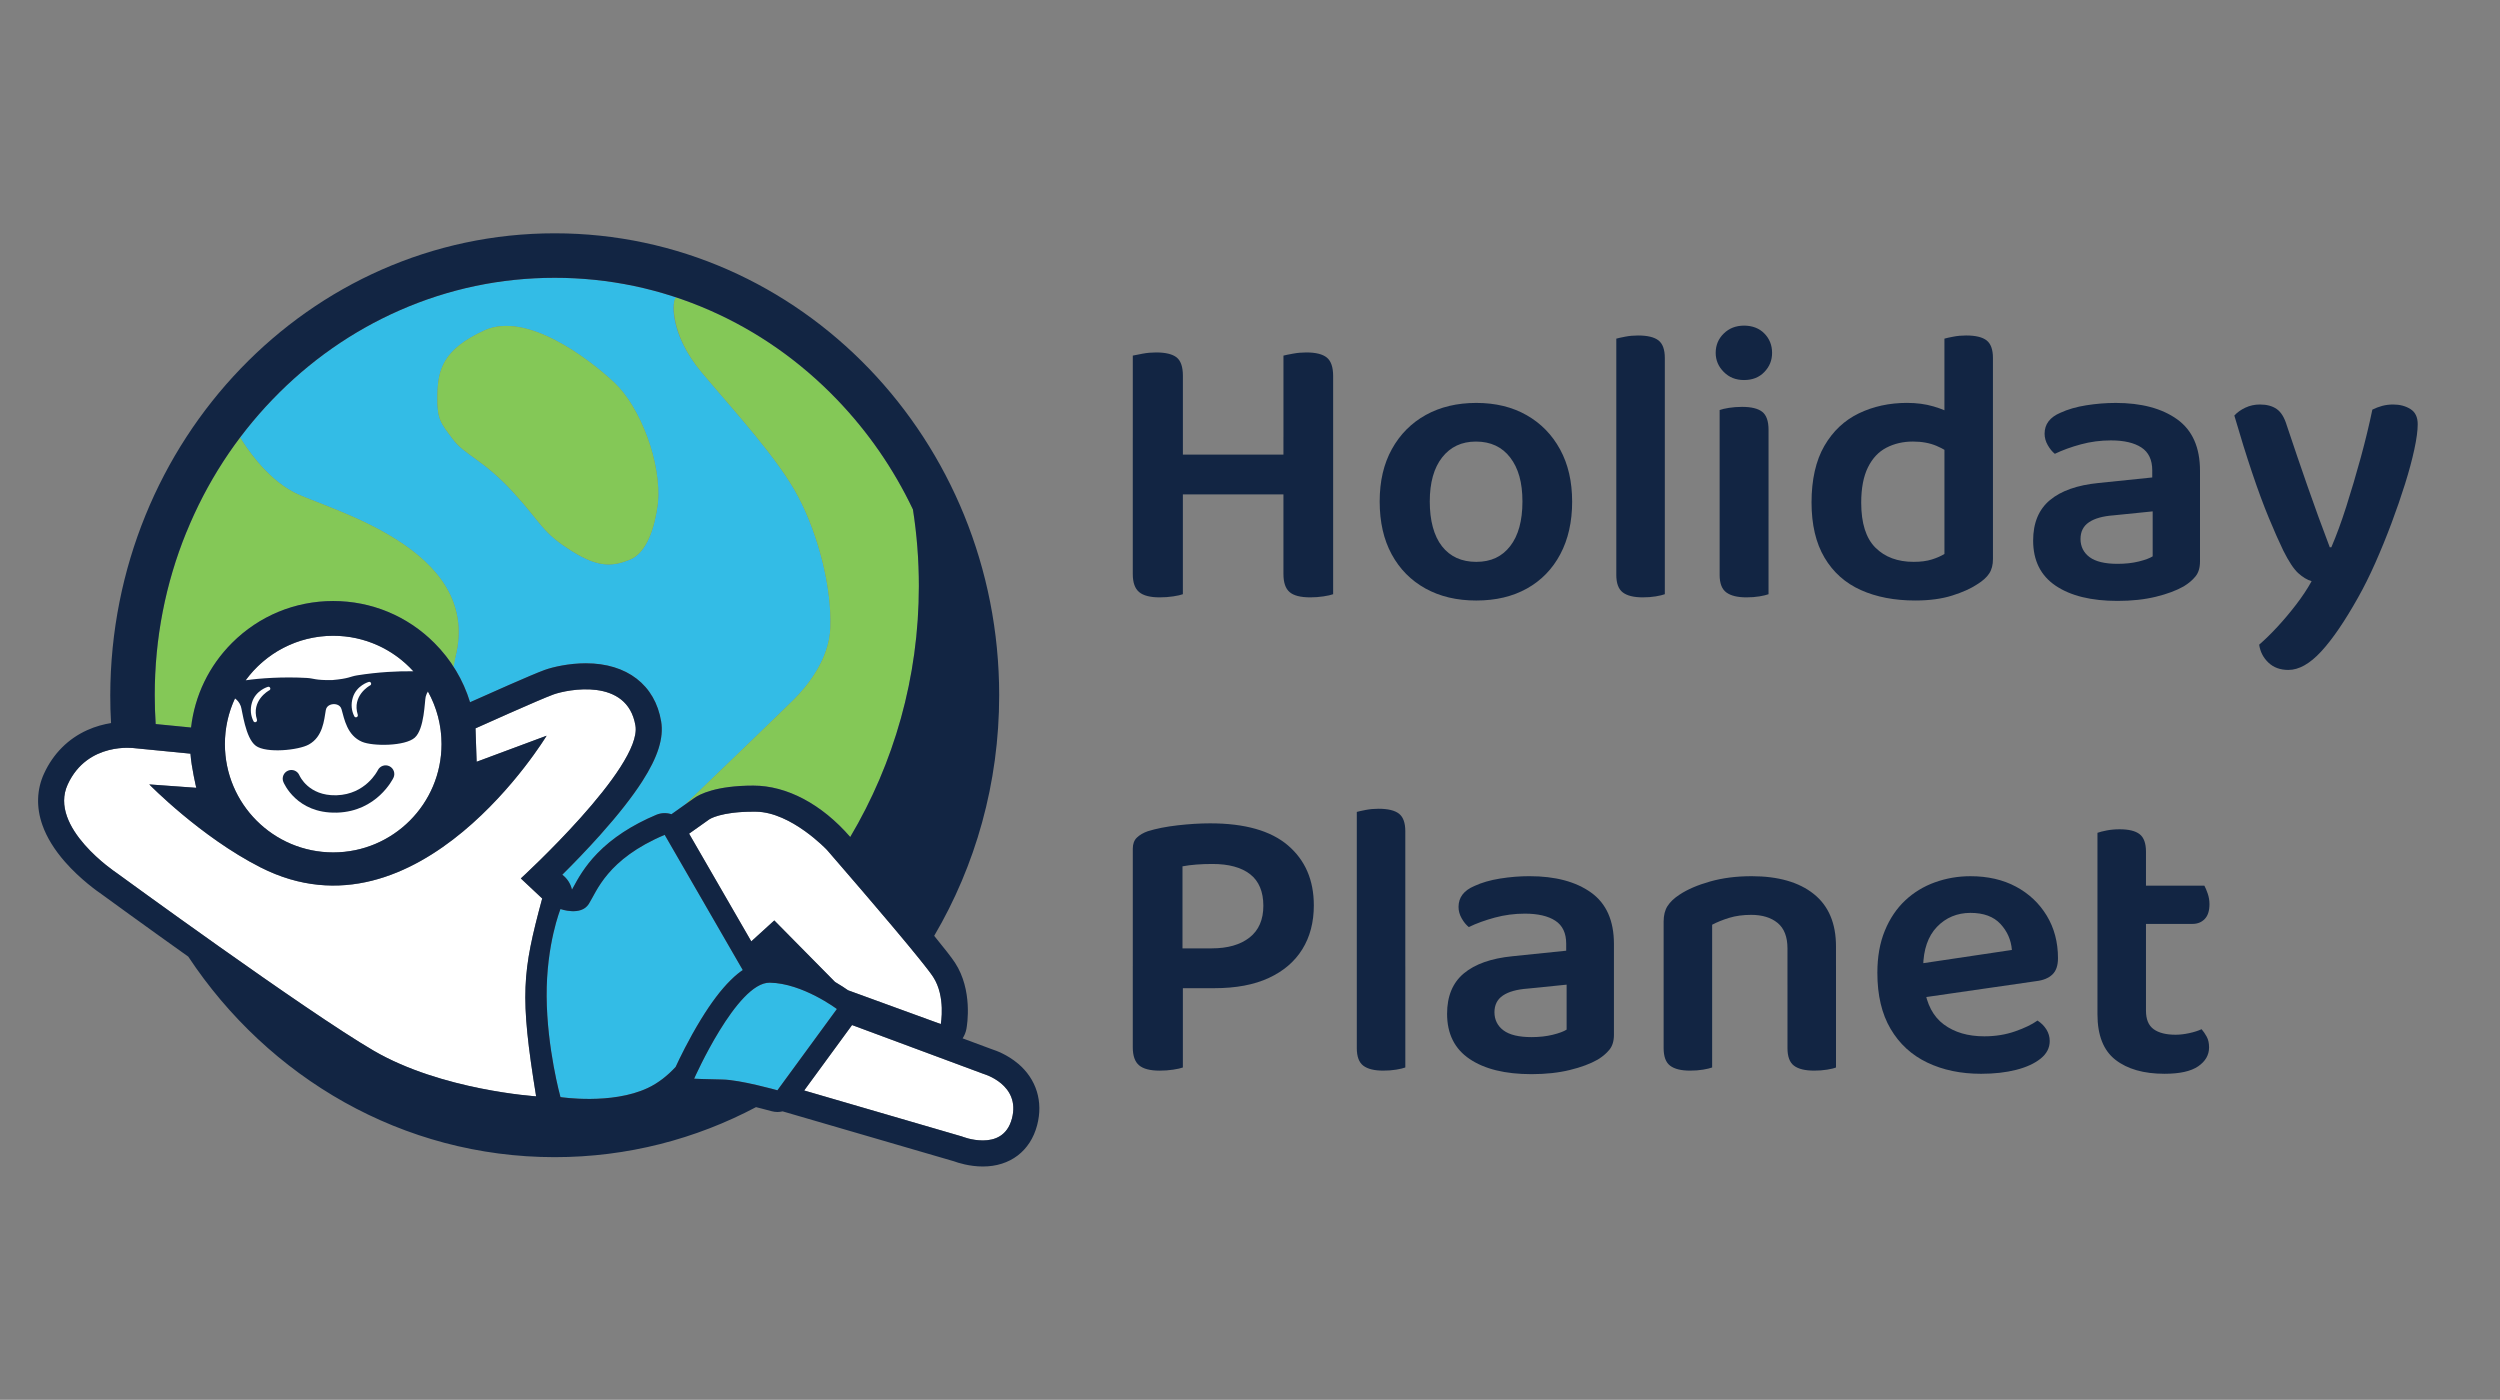 <?xml version="1.0" encoding="UTF-8"?>
<svg id="Layer_1" data-name="Layer 1" xmlns="http://www.w3.org/2000/svg" viewBox="0 0 1828.83 1024">
  <rect x="0" y="0" width="1828.83" height="1024" fill="#808080" stroke="none"/>
  <defs>
    <style>
      .cls-1 {
        fill: #33bce6;
      }

      .cls-1, .cls-2, .cls-3, .cls-4 {
        stroke-width: 0px;
      }

      .cls-2 {
        fill: #84c857;
      }

      .cls-3 {
        fill: #122543;
      }

      .cls-4 {
        fill: #fff;
      }
    </style>
  </defs>
  <g id="Colour_Logo" data-name="Colour Logo">
    <g>
      <path class="cls-3" d="M865.32,361.69h-36.64v-101.56c1.73-.38,4.18-.87,7.36-1.44,3.17-.58,6.39-.87,9.66-.87,6.92,0,11.92,1.2,15,3.61,3.07,2.41,4.62,6.88,4.62,13.42v86.84ZM828.67,319.85h36.64v114.83c-1.54.58-3.89,1.1-7.07,1.59-3.17.48-6.49.72-9.95.72-6.92,0-11.93-1.3-15-3.89-3.08-2.6-4.62-6.97-4.62-13.13v-100.11ZM959.08,361.69h-112.52v-29.14h112.52v29.14ZM975.24,361.69h-36.35v-101.56c1.54-.38,3.89-.87,7.07-1.44,3.17-.58,6.39-.87,9.66-.87,6.92,0,11.92,1.25,15,3.75,3.07,2.5,4.62,7.02,4.62,13.56v86.55ZM938.89,319.85h36.35v114.83c-1.54.58-3.89,1.1-7.07,1.59-3.17.48-6.4.72-9.67.72-7.12,0-12.17-1.3-15.15-3.89-2.98-2.6-4.47-6.97-4.47-13.13v-100.11Z"/>
      <path class="cls-3" d="M1150.08,366.88c0,14.81-2.89,27.65-8.66,38.52-5.77,10.87-13.9,19.24-24.38,25.1-10.49,5.87-22.84,8.8-37.07,8.8s-26.64-2.93-37.22-8.8c-10.58-5.86-18.8-14.18-24.67-24.96-5.87-10.77-8.8-23.66-8.8-38.66s2.98-27.6,8.94-38.37c5.96-10.77,14.23-19.09,24.81-24.96,10.58-5.86,22.89-8.8,36.93-8.8s26.3,2.98,36.79,8.94c10.48,5.96,18.65,14.33,24.52,25.1,5.87,10.77,8.8,23.47,8.8,38.08ZM1079.68,323.02c-10.39,0-18.61,3.85-24.67,11.54-6.06,7.7-9.09,18.46-9.09,32.31s2.98,25.15,8.94,32.75c5.96,7.6,14.33,11.4,25.1,11.4s18.85-3.84,24.81-11.54c5.96-7.69,8.94-18.56,8.94-32.6s-2.98-24.38-8.94-32.17c-5.96-7.79-14.33-11.69-25.1-11.69Z"/>
      <path class="cls-3" d="M1217.87,379l-35.49-1.73v-129.54c1.34-.38,3.51-.87,6.49-1.44,2.98-.58,6.1-.87,9.38-.87,6.92,0,11.92,1.2,15,3.61,3.07,2.41,4.62,6.69,4.62,12.84v117.14ZM1182.38,359.09l35.49,1.73v73.86c-1.54.58-3.75,1.1-6.64,1.59-2.89.48-6.06.72-9.52.72-6.54,0-11.4-1.2-14.57-3.61-3.17-2.4-4.76-6.68-4.76-12.84v-61.45Z"/>
      <path class="cls-3" d="M1255.08,258.11c0-5.58,1.97-10.29,5.91-14.14,3.94-3.85,8.89-5.77,14.86-5.77s11.11,1.92,14.86,5.77c3.75,3.85,5.63,8.56,5.63,14.14s-1.88,10.05-5.63,13.99c-3.75,3.94-8.71,5.91-14.86,5.91s-10.92-1.97-14.86-5.91c-3.94-3.94-5.91-8.61-5.91-13.99ZM1293.74,377.27h-35.77v-77.32c1.54-.58,3.8-1.1,6.78-1.59,2.98-.48,6.2-.72,9.66-.72,6.73,0,11.64,1.2,14.71,3.61,3.07,2.41,4.62,6.78,4.62,13.13v62.9ZM1257.97,359.09h35.77v75.59c-1.54.58-3.75,1.1-6.64,1.59-2.89.48-6.06.72-9.52.72-6.54,0-11.45-1.2-14.71-3.61-3.27-2.4-4.9-6.68-4.9-12.84v-61.45Z"/>
      <path class="cls-3" d="M1422.42,405.25v-90.59h35.49v94.34c0,4.23-.91,7.74-2.74,10.53-1.83,2.79-4.76,5.44-8.8,7.93-4.62,3.08-10.72,5.82-18.32,8.22-7.6,2.4-16.59,3.61-26.98,3.61-15.2,0-28.47-2.55-39.81-7.65-11.35-5.09-20.2-12.98-26.54-23.66-6.35-10.68-9.52-24.19-9.52-40.54s3.12-30.48,9.38-41.26c6.25-10.77,14.66-18.7,25.24-23.8,10.58-5.09,22.31-7.65,35.2-7.65,7.11,0,13.61.87,19.47,2.6,5.87,1.73,10.63,3.75,14.28,6.06v30.29c-3.08-2.89-7.12-5.38-12.12-7.5-5-2.11-10.77-3.17-17.31-3.17-7.12,0-13.56,1.49-19.33,4.47-5.77,2.98-10.29,7.79-13.56,14.43-3.27,6.64-4.91,15.25-4.91,25.82,0,15,3.46,25.97,10.39,32.89,6.92,6.92,16.25,10.39,27.99,10.39,5.19,0,9.62-.58,13.27-1.73,3.65-1.15,6.73-2.5,9.23-4.04ZM1457.9,321.87l-35.49.29v-74.44c1.34-.38,3.51-.87,6.49-1.44,2.98-.58,6.1-.87,9.38-.87,6.92,0,11.92,1.2,15,3.61,3.07,2.41,4.62,6.69,4.62,12.84v60.01Z"/>
      <path class="cls-3" d="M1547.63,294.75c18.85,0,33.85,3.99,45.01,11.97,11.15,7.98,16.73,20.53,16.73,37.65v66.36c0,4.62-1.11,8.27-3.32,10.96-2.21,2.7-5.05,5.1-8.51,7.21-5.39,3.08-12.22,5.63-20.49,7.65-8.27,2.02-17.6,3.03-27.99,3.03-19.24,0-34.33-3.71-45.3-11.11-10.96-7.4-16.45-18.42-16.45-33.03,0-12.88,4.08-22.74,12.26-29.57,8.17-6.83,20.05-11.01,35.63-12.55l39.24-4.04v-5.19c0-7.69-2.65-13.27-7.93-16.73-5.29-3.46-12.74-5.19-22.36-5.19-7.5,0-14.81.96-21.93,2.89-7.12,1.92-13.46,4.23-19.04,6.92-1.92-1.54-3.66-3.65-5.19-6.35-1.54-2.69-2.31-5.48-2.31-8.37,0-6.92,3.84-12.02,11.54-15.29,5.38-2.5,11.69-4.33,18.9-5.48,7.21-1.15,14.38-1.73,21.49-1.73ZM1549.07,412.46c5.77,0,10.96-.58,15.58-1.73s7.98-2.4,10.1-3.75v-32.89l-28.56,2.89c-7.89.58-13.9,2.26-18.03,5.05-4.14,2.79-6.2,6.88-6.2,12.26s2.21,10,6.64,13.27c4.42,3.27,11.25,4.9,20.48,4.9Z"/>
      <path class="cls-3" d="M1670.25,402.65c-3.08-6.35-6.59-14.28-10.53-23.8-3.94-9.52-8.03-20.58-12.26-33.18-4.23-12.6-8.56-26.49-12.98-41.69,2.11-2.31,4.81-4.23,8.08-5.77,3.27-1.54,6.82-2.31,10.67-2.31,5,0,9.09,1.11,12.26,3.32,3.17,2.21,5.63,6.2,7.36,11.97,5,15,10.05,29.82,15.15,44.43,5.09,14.62,10.53,29.53,16.3,44.72h1.15c3.65-8.46,7.31-18.42,10.96-29.86,3.65-11.44,7.16-23.32,10.53-35.63,3.36-12.31,6.2-24.04,8.51-35.2,2.31-1.15,4.71-2.06,7.21-2.74,2.5-.67,5.19-1.01,8.08-1.01,4.8,0,8.99,1.11,12.55,3.32,3.56,2.21,5.34,5.91,5.34,11.11,0,4.62-.82,10.72-2.45,18.32-1.64,7.6-3.89,16.01-6.78,25.24-2.89,9.23-6.2,18.85-9.95,28.85-3.75,10-7.69,19.67-11.83,29-4.14,9.33-8.32,17.74-12.55,25.24-9.81,17.5-18.85,30.73-27.12,39.67-8.27,8.94-16.26,13.42-23.95,13.42-5.96,0-10.82-1.78-14.57-5.34-3.75-3.56-6.01-7.93-6.78-13.13,4.23-3.66,8.7-8.03,13.42-13.13,4.71-5.1,9.28-10.53,13.7-16.3,4.42-5.77,8.17-11.44,11.25-17.02-3.27-.96-6.54-2.93-9.81-5.91-3.27-2.98-6.92-8.51-10.96-16.59Z"/>
      <path class="cls-3" d="M888.4,722.9h-59.72v-102.13c0-3.46,1.01-6.15,3.03-8.08,2.02-1.92,4.66-3.46,7.93-4.62,6.15-1.92,13.46-3.36,21.93-4.33,8.46-.96,16.35-1.44,23.66-1.44,25.39,0,44.38,5.39,56.98,16.16,12.6,10.77,18.9,25.39,18.9,43.85,0,12.31-2.79,22.99-8.37,32.02-5.58,9.04-13.75,16.06-24.52,21.06-10.77,5-24.05,7.5-39.81,7.5ZM828.67,706.46h36.64v74.44c-1.54.58-3.89,1.1-7.07,1.59-3.17.48-6.49.72-9.95.72-6.92,0-11.93-1.3-15-3.89-3.08-2.6-4.62-6.97-4.62-13.13v-59.72ZM865.03,693.76h21.35c11.73,0,20.96-2.64,27.7-7.93,6.73-5.29,10.1-13.03,10.1-23.23s-3.22-18.08-9.67-23.08c-6.45-5-15.63-7.5-27.55-7.5-4.23,0-8.18.14-11.83.43-3.66.29-7.02.72-10.1,1.3v60.01Z"/>
      <path class="cls-3" d="M1028.03,725.21l-35.49-1.73v-129.54c1.34-.38,3.51-.87,6.49-1.44,2.98-.58,6.1-.87,9.38-.87,6.92,0,11.92,1.2,15,3.61,3.07,2.41,4.62,6.69,4.62,12.84v117.14ZM992.55,705.3l35.49,1.73v73.86c-1.54.58-3.75,1.1-6.64,1.59-2.89.48-6.06.72-9.52.72-6.54,0-11.4-1.2-14.57-3.61-3.17-2.4-4.76-6.68-4.76-12.84v-61.45Z"/>
      <path class="cls-3" d="M1118.91,640.96c18.85,0,33.85,3.99,45.01,11.97,11.15,7.98,16.73,20.53,16.73,37.65v66.36c0,4.62-1.11,8.27-3.32,10.96-2.21,2.7-5.05,5.1-8.51,7.21-5.39,3.08-12.22,5.63-20.49,7.64-8.27,2.02-17.6,3.03-27.99,3.03-19.24,0-34.33-3.71-45.3-11.11-10.96-7.4-16.45-18.42-16.45-33.04,0-12.88,4.08-22.74,12.26-29.57,8.17-6.82,20.05-11.01,35.63-12.55l39.24-4.04v-5.19c0-7.69-2.65-13.27-7.93-16.73-5.29-3.46-12.74-5.19-22.36-5.19-7.5,0-14.81.97-21.93,2.89-7.12,1.93-13.46,4.23-19.04,6.92-1.92-1.54-3.66-3.65-5.19-6.35-1.54-2.69-2.31-5.48-2.31-8.37,0-6.92,3.84-12.02,11.54-15.29,5.38-2.5,11.69-4.33,18.9-5.48,7.21-1.15,14.38-1.73,21.49-1.73ZM1120.35,758.68c5.77,0,10.96-.58,15.58-1.73,4.62-1.15,7.98-2.4,10.1-3.75v-32.89l-28.56,2.89c-7.89.58-13.9,2.26-18.03,5.05-4.14,2.79-6.2,6.88-6.2,12.26s2.21,10,6.64,13.27c4.42,3.27,11.25,4.9,20.48,4.9Z"/>
      <path class="cls-3" d="M1343.08,692.32v27.99h-35.49v-26.54c0-8.46-2.41-14.66-7.21-18.61-4.81-3.94-11.25-5.91-19.33-5.91-5.96,0-11.3.72-16.01,2.16-4.72,1.44-8.9,3.13-12.55,5.05v43.85h-35.49v-46.16c0-4.62.96-8.41,2.89-11.4,1.92-2.98,4.81-5.72,8.66-8.22,5.77-3.85,13.22-7.07,22.36-9.66,9.13-2.6,19.28-3.9,30.44-3.9,19.43,0,34.57,4.33,45.44,12.98,10.86,8.66,16.3,21.45,16.3,38.37ZM1217,706.17h35.49v74.72c-1.54.58-3.75,1.1-6.64,1.59-2.89.48-6.06.72-9.52.72-6.54,0-11.4-1.2-14.57-3.61-3.17-2.4-4.76-6.68-4.76-12.84v-60.59ZM1307.6,706.17h35.49v74.72c-1.35.58-3.51,1.1-6.49,1.59-2.98.48-6.11.72-9.38.72-6.73,0-11.68-1.2-14.86-3.61-3.17-2.4-4.76-6.68-4.76-12.84v-60.59Z"/>
      <path class="cls-3" d="M1395.88,731.27l-1.44-24.81,77.32-11.54c-.58-7.31-3.37-13.65-8.37-19.04-5-5.38-12.31-8.08-21.93-8.08s-17.99,3.42-24.52,10.24c-6.54,6.83-9.91,16.59-10.1,29.28l.87,15c1.73,12.31,6.49,21.35,14.28,27.12,7.79,5.77,17.64,8.66,29.57,8.66,8.08,0,15.58-1.2,22.5-3.61,6.92-2.4,12.41-5.05,16.44-7.93,2.69,1.73,4.86,3.89,6.49,6.49,1.63,2.6,2.45,5.44,2.45,8.51,0,5-2.21,9.28-6.64,12.84-4.43,3.56-10.39,6.3-17.89,8.22-7.5,1.92-16.06,2.89-25.68,2.89-14.81,0-27.94-2.74-39.38-8.22-11.45-5.48-20.39-13.7-26.83-24.67-6.45-10.96-9.66-24.62-9.66-40.97,0-11.73,1.83-22.02,5.48-30.87,3.65-8.85,8.61-16.2,14.86-22.07,6.25-5.87,13.51-10.29,21.78-13.27,8.27-2.98,16.92-4.47,25.97-4.47,12.69,0,23.8,2.55,33.32,7.65,9.52,5.1,17.02,12.17,22.5,21.21,5.48,9.04,8.22,19.43,8.22,31.16,0,5.39-1.4,9.38-4.18,11.97-2.79,2.6-6.68,4.18-11.68,4.76l-93.77,13.56Z"/>
      <path class="cls-3" d="M1569.85,713.09h-35.49v-103.86c1.54-.58,3.8-1.15,6.78-1.73,2.98-.58,6.1-.86,9.38-.86,6.73,0,11.64,1.2,14.71,3.61,3.07,2.41,4.62,6.68,4.62,12.84v90.02ZM1534.36,705.3h35.49v34.04c0,6.35,1.87,10.87,5.63,13.56,3.75,2.7,9.09,4.04,16.01,4.04,3.07,0,6.39-.38,9.95-1.15,3.56-.77,6.59-1.73,9.09-2.89,1.34,1.54,2.6,3.37,3.75,5.48,1.15,2.12,1.73,4.72,1.73,7.79,0,5.58-2.65,10.2-7.93,13.85-5.29,3.65-13.52,5.48-24.67,5.48-15.2,0-27.17-3.42-35.92-10.24-8.75-6.82-13.13-17.93-13.13-33.32v-36.64ZM1556,675.87v-27.99h56.55c.77,1.35,1.59,3.27,2.45,5.77.87,2.5,1.3,5.1,1.3,7.79,0,4.81-1.15,8.42-3.46,10.82-2.31,2.41-5.29,3.61-8.94,3.61h-47.89Z"/>
    </g>
    <g id="Light_Blue" data-name="Light Blue">
      <path class="cls-1" d="M563.1,718.85c-24.03-.41-55.31,70.23-55.31,70.23,0,0,7.67.41,20.72.62,13.05.21,40.19,7.87,40.19,7.87l43.51-59.46s-25.07-18.85-49.1-19.27Z"/>
      <path class="cls-1" d="M534.4,717.12c4.05-4.01,6.37-5.73,8.96-7.5l-57.11-98.91c-42.26,17.82-49.72,41.43-55.52,50.55-5.8,9.12-20.72,3.73-20.72,3.73,0,0-10.36,25.69-10.12,63.81.24,38.12,10.12,73.75,10.12,73.75,0,0,37.29,5.8,63.81-6.63,7.85-3.68,14.6-9.14,20.44-15.44,2.5-5.41,9.47-20.02,18.55-34.82,7.48-12.2,14.62-21.65,21.59-28.54Z"/>
      <path class="cls-1" d="M215.13,360.21c24.03,12.43,137.97,40.6,118.09,120.16-.55,2.2-1.24,4.32-2.06,6.38,5.53,8.36,9.81,17.42,12.71,26.96,12.01-5.39,45.6-20.39,54.57-23.61,6.26-2.25,17.9-4.87,30.14-4.87h0c30.07,0,50.67,15.9,55.09,42.53,2,12.06-2.36,25.94-13.73,43.68-7.29,11.38-17.69,24.64-30.91,39.41-9.81,10.97-19.68,21.1-27.67,29.05,3.54,2.67,6.01,6.48,7.04,10.75.04,0,.09.01.13.01.27-.5.57-1.04.86-1.59,3.25-6,8.15-15.07,17.61-24.83,10.88-11.22,25.37-20.7,43.08-28.16,4.05-1.71,7.99-1.48,11.13-.45l9.93-7.04c22.54-21.68,72.07-69.36,79.58-76.86,9.77-9.76,25.9-29.26,26.72-52.62,1.04-29.42-8.68-67.36-23.28-95.32-14.61-27.97-46.3-62.15-70.85-91.36-24.55-29.21-21.65-54.07-18.65-54.07,1.57.22,3.19.51,4.84.86-30.05-10.61-61.48-15.99-93.7-15.99-39.35,0-77.52,8.01-113.45,23.8-34.8,15.3-66.09,37.23-92.99,65.19-8.48,8.81-16.38,18.08-23.7,27.78,3.35,5.62,18.38,29.3,39.48,40.21ZM319.96,288.94c.41-18.23,3.83-33.25,34.39-47.23,30.56-13.98,75.67,20.04,94.93,38.07,19.27,18.02,34.86,59.31,31.98,88.53-2.25,17.71-8.16,36.19-20.51,41.14-12.35,4.95-22.68,5.9-41.5-5.72-23.29-14.39-22.49-20.46-44.24-44.07s-35.33-26.89-43.87-38.5c-8.53-11.6-11.6-13.97-11.19-32.2Z"/>
    </g>
    <g id="Green">
      <path class="cls-2" d="M513.3,272.42c24.55,29.21,56.25,63.39,70.85,91.36,14.61,27.97,24.32,65.91,23.28,95.32-.82,23.36-16.96,42.86-26.72,52.62-7.5,7.5-57.04,55.18-79.58,76.86l6.72-4.76s.04-.03.05-.04c3.88-2.73,15.85-9.08,43.2-9.08,24.37,0,49.93,13.43,70.89,37.59h0s0,0,0,0c31.89-53.77,50.19-116.55,50.19-183.6,0-19.05-1.49-37.75-4.33-56-14.17-29.76-32.82-56.78-55.62-80.48-26.9-27.95-58.18-49.89-92.99-65.19-8.14-3.58-16.41-6.74-24.77-9.52-2.81,2.33-4.54,27.11,18.82,54.91Z"/>
      <path class="cls-2" d="M113.22,508.58c0,7.07.23,14.11.69,21.1l25.89,2.54c2.68-23.37,13.07-45.01,29.96-61.89,19.77-19.77,46.05-30.65,74-30.65s54.24,10.89,74,30.65c5.37,5.37,10.09,11.23,14.11,17.47.63-3.64,1.16-6.65,1.35-7.43,19.89-79.55-94.05-107.73-118.09-120.16-21.1-10.91-36.13-34.6-39.48-40.21-15.97,21.17-29.13,44.37-39.29,69.33-15.36,37.74-23.15,77.87-23.15,119.26Z"/>
      <path class="cls-2" d="M449.28,279.77c-19.27-18.02-64.38-52.05-94.93-38.07-30.56,13.98-33.98,29-34.39,47.23-.41,18.23,2.65,20.6,11.19,32.2,8.53,11.6,22.11,14.88,43.87,38.5s20.96,29.68,44.24,44.07c18.81,11.63,29.15,10.67,41.5,5.72,12.35-4.95,18.26-23.42,20.51-41.14,2.87-29.21-12.71-70.5-31.98-88.53Z"/>
    </g>
    <g>
      <path id="Left_Leg" data-name="Left Leg" class="cls-4" d="M719.51,785.61l-96.22-35.75-35.02,47.87,115.5,33.67s29.83,12.02,36.46-13.05c6.63-25.07-20.72-32.73-20.72-32.73Z"/>
      <path id="Right_Leg" data-name="Right Leg" class="cls-4" d="M620.36,724.42l67.87,24.73s3.73-20.2-5.59-34.49c-9.32-14.29-77.69-92.91-77.69-92.91,0,0-26.1-27.66-51.9-27.97-25.79-.31-34.18,5.59-34.18,5.59l-14.79,10.48,45.5,78.8c7.98-7.23,16.83-15.32,16.83-15.32l44.41,44.98c4.45,2.6,7.76,4.86,9.53,6.11Z"/>
      <circle id="Face" class="cls-4" cx="243.75" cy="544.33" r="79.24"/>
      <path id="Torso" class="cls-4" d="M464.86,530.87c-5.9-35.58-50.03-26.41-59.98-22.84-9.94,3.57-57.03,24.79-57.03,24.79,0,0,.83,24.44.83,24.45l51.2-19.06s-93.59,155.04-209.22,96.36c-43.93-22.29-81.46-60.73-81.46-60.73l34.39,2.49s-3.61-15.16-4.25-24.99l-40.91-4.01s-34.39-4.97-48.89,26.52c-14.5,31.49,35.63,64.64,35.63,64.64,0,0,138.39,101.1,188.11,130.1,49.72,29,118.91,33.43,118.91,33.43-12.01-74.15-10.15-90.72,4.44-144.72l-15.63-14.67s88.9-81.36,83.86-111.75Z"/>
      <path id="Right_Reflection" data-name="Right Reflection" class="cls-4" d="M196.93,505.01c1.54-.71.68-3.06-.95-2.59-.1.03-8.98,2.53-11.69,11.54-1.48,4.94-.89,9.7,1.12,13.62.78,1.52,3.05.52,2.53-1.11-4.39-13.95,8.45-21.22,8.97-21.47Z"/>
      <path id="Left_Reflection" data-name="Left Reflection" class="cls-4" d="M270.68,501.43c1.54-.71.68-3.06-.95-2.59-.1.03-8.98,2.53-11.69,11.54-1.48,4.94-.89,9.7,1.12,13.62.78,1.52,3.05.52,2.53-1.11-4.39-13.95,8.45-21.22,8.97-21.47Z"/>
    </g>
    <g>
      <path class="cls-3" d="M246.04,594.48c.23,0,.46-.01.7-.02,28.98-.98,40.61-24.5,41.09-25.5,1.51-3.15.19-6.91-2.95-8.45-3.14-1.53-6.94-.22-8.49,2.91-.36.72-8.96,17.63-30.09,18.34-.17,0-.34.01-.51.01-20.01.43-26.46-13.89-26.77-14.59-1.34-3.22-5.03-4.76-8.26-3.44-3.25,1.32-4.81,5.03-3.48,8.28.39.95,9.75,23.08,38.76,22.45Z"/>
      <path class="cls-3" d="M744.62,777.99c-7.68-6.46-15.93-9.47-19.01-10.44l-21.43-7.96c1.37-2.09,2.33-4.45,2.8-6.97.52-2.83,4.73-28.27-8.37-48.37-2.41-3.69-8.02-10.85-15.22-19.66h0s0,0,0,0c30.15-51.26,47.54-111.52,47.54-176,0-186.63-145.57-337.92-325.13-337.92S81.08,321.96,80.66,508.58c-.02,6.82.19,13.61.58,20.36-5.33.86-11.28,2.41-17.33,5.13-14.05,6.3-25.01,17.29-31.68,31.8-5.38,11.68-5.8,24.71-1.21,37.7,3.17,8.96,8.74,18.04,16.57,26.96,11.21,12.79,24.05,21.79,26.63,23.54,3.84,2.8,30.48,22.23,63.5,45.73,0,0,0,0,.01,0,0,0,0,0-.01,0,58.61,88.6,156.81,146.7,268.08,146.7,53.1,0,103.22-13.25,147.49-36.72l-.22.14c-.53-.13,7.84,1.95,11.32,2.94,1.43.4,2.88.6,4.31.6,1.3,0,2.58-.16,3.82-.47l125.2,36.49c3.17,1.17,11.53,3.85,21.28,3.85,19.85,0,34.68-11.26,39.67-30.12,4.6-17.38-.52-33.87-14.03-45.23ZM682.64,714.66c9.32,14.29,5.59,34.49,5.59,34.49l-40.56-14.78-27.31-9.95c-1.77-1.26-5.08-3.51-9.53-6.11l-44.41-44.98s-8.85,8.1-16.83,15.32l-45.5-78.8,14.79-10.48s7.96-5.61,32.23-5.61c.64,0,1.29,0,1.95.01,25.79.31,51.9,27.97,51.9,27.97,0,0,46.06,52.97,67.72,79.86,4.73,5.87,8.3,10.5,9.97,13.06ZM136.37,389.32c14.81-36.39,36-69.07,62.98-97.11,26.9-27.95,58.18-49.89,92.99-65.19,35.93-15.79,74.1-23.8,113.45-23.8s77.52,8.01,113.45,23.8c34.8,15.3,66.09,37.23,92.99,65.19,22.8,23.7,41.45,50.71,55.62,80.48,2.85,18.25,4.33,36.95,4.33,56,0,67.05-18.31,129.83-50.2,183.6-20.96-24.16-46.51-37.59-70.89-37.59-27.35,0-39.32,6.35-43.2,9.08-.02.01-.04.03-.05.04l-16.65,11.8c-3.58-1.17-7.5-1.08-11.13.45-17.71,7.46-32.2,16.94-43.08,28.16-9.46,9.76-14.37,18.83-17.61,24.83-.3.55-.59,1.09-.86,1.59-.04,0-.09,0-.13-.01-1.03-4.26-3.5-8.08-7.04-10.75,8-7.94,17.86-18.08,27.67-29.05,13.21-14.77,23.61-28.03,30.91-39.41,11.37-17.74,15.73-31.62,13.73-43.68-4.42-26.63-25.01-42.53-55.09-42.53h0c-12.23,0-23.88,2.63-30.14,4.87-8.96,3.22-42.56,18.23-54.57,23.61-4.93-16.21-13.8-31.06-26.12-43.38-19.77-19.77-46.05-30.65-74-30.65s-54.24,10.89-74,30.65c-16.88,16.88-27.28,38.52-29.96,61.89l-25.89-2.54c-.45-6.99-.69-14.03-.69-21.1,0-41.39,7.79-81.52,23.15-119.26ZM261.71,522.89c.51,1.62-1.76,2.62-2.53,1.11-2.01-3.92-2.61-8.69-1.12-13.62,2.71-9,11.59-11.51,11.69-11.54,1.63-.47,2.49,1.88.95,2.59-.53.24-13.37,7.52-8.97,21.47ZM261.22,494.05c-5.3.85-5.56,2.33-18.25,3.46-12.74.18-13.14-1.27-18.51-1.57-17.31-.98-34.31.18-44.76,1.72,14.41-19.74,37.73-32.57,64.04-32.57,23.25,0,44.17,10.02,58.66,25.97-10.6-.2-25.86.53-41.19,2.99ZM187.96,526.48c.51,1.62-1.76,2.62-2.53,1.11-2.01-3.92-2.61-8.69-1.12-13.62,2.71-9,11.59-11.51,11.69-11.54,1.63-.47,2.49,1.88.95,2.59-.53.24-13.37,7.52-8.97,21.47ZM187.14,545.58c7.65,5.61,31.24,3.27,38.79-.95,10.27-5.73,11.13-17.7,12.41-25.19.65-3.8,4.62-4.31,5.54-4.36.93-.05,4.92.05,5.96,3.76,2.05,7.32,4.14,19.13,14.93,23.78,7.94,3.42,31.64,3.32,38.68-3.04,7.11-6.43,7.13-26.77,7.96-29.96.4-1.56.99-2.78,1.64-3.76,6.33,11.39,9.95,24.5,9.95,38.46,0,43.76-35.48,79.24-79.24,79.24s-79.24-35.48-79.24-79.24c0-11.93,2.64-23.24,7.36-33.39,1.41,1.02,3.15,2.62,4.27,5.65,1.15,3.09,3.26,23.32,10.99,28.99ZM396.63,657.28c-14.59,54-16.45,70.57-4.44,144.72,0,0-69.19-4.43-118.91-33.43-49.72-29-188.11-130.1-188.11-130.1,0,0-50.13-33.15-35.63-64.64,14.5-31.49,48.89-26.52,48.89-26.52l40.91,4.01c.65,9.84,4.25,24.99,4.25,24.99l-34.39-2.49s37.54,38.43,81.46,60.73c115.63,58.68,209.23-96.38,209.22-96.36l-51.2,19.06s-.83-24.44-.83-24.45c0,0,47.09-21.21,57.03-24.79,9.94-3.57,54.07-12.74,59.98,22.84,5.04,30.38-83.86,111.75-83.86,111.75l15.63,14.67ZM473.81,795.92c-26.52,12.43-63.81,6.63-63.81,6.63,0,0-9.89-35.63-10.12-73.75-.24-38.12,10.12-63.81,10.12-63.81,0,0,14.92,5.39,20.72-3.73,5.8-9.12,13.26-32.73,55.52-50.55l57.11,98.91c-2.59,1.77-4.9,3.49-8.96,7.5-6.97,6.89-14.11,16.34-21.59,28.54-9.08,14.79-16.05,29.4-18.55,34.82-5.84,6.3-12.59,11.76-20.44,15.44ZM568.7,797.58s-27.14-7.67-40.19-7.87-20.72-.62-20.72-.62c0,0,31.28-70.64,55.31-70.23s49.1,19.27,49.1,19.27l-43.51,59.46ZM740.23,818.34c-3.38,12.8-12.82,15.93-21.24,15.93s-15.22-2.88-15.22-2.88l-115.5-33.67,15.36-20.99,19.67-26.88,7.4,2.75,88.83,33s27.35,7.67,20.72,32.73Z"/>
    </g>
  </g>
</svg>